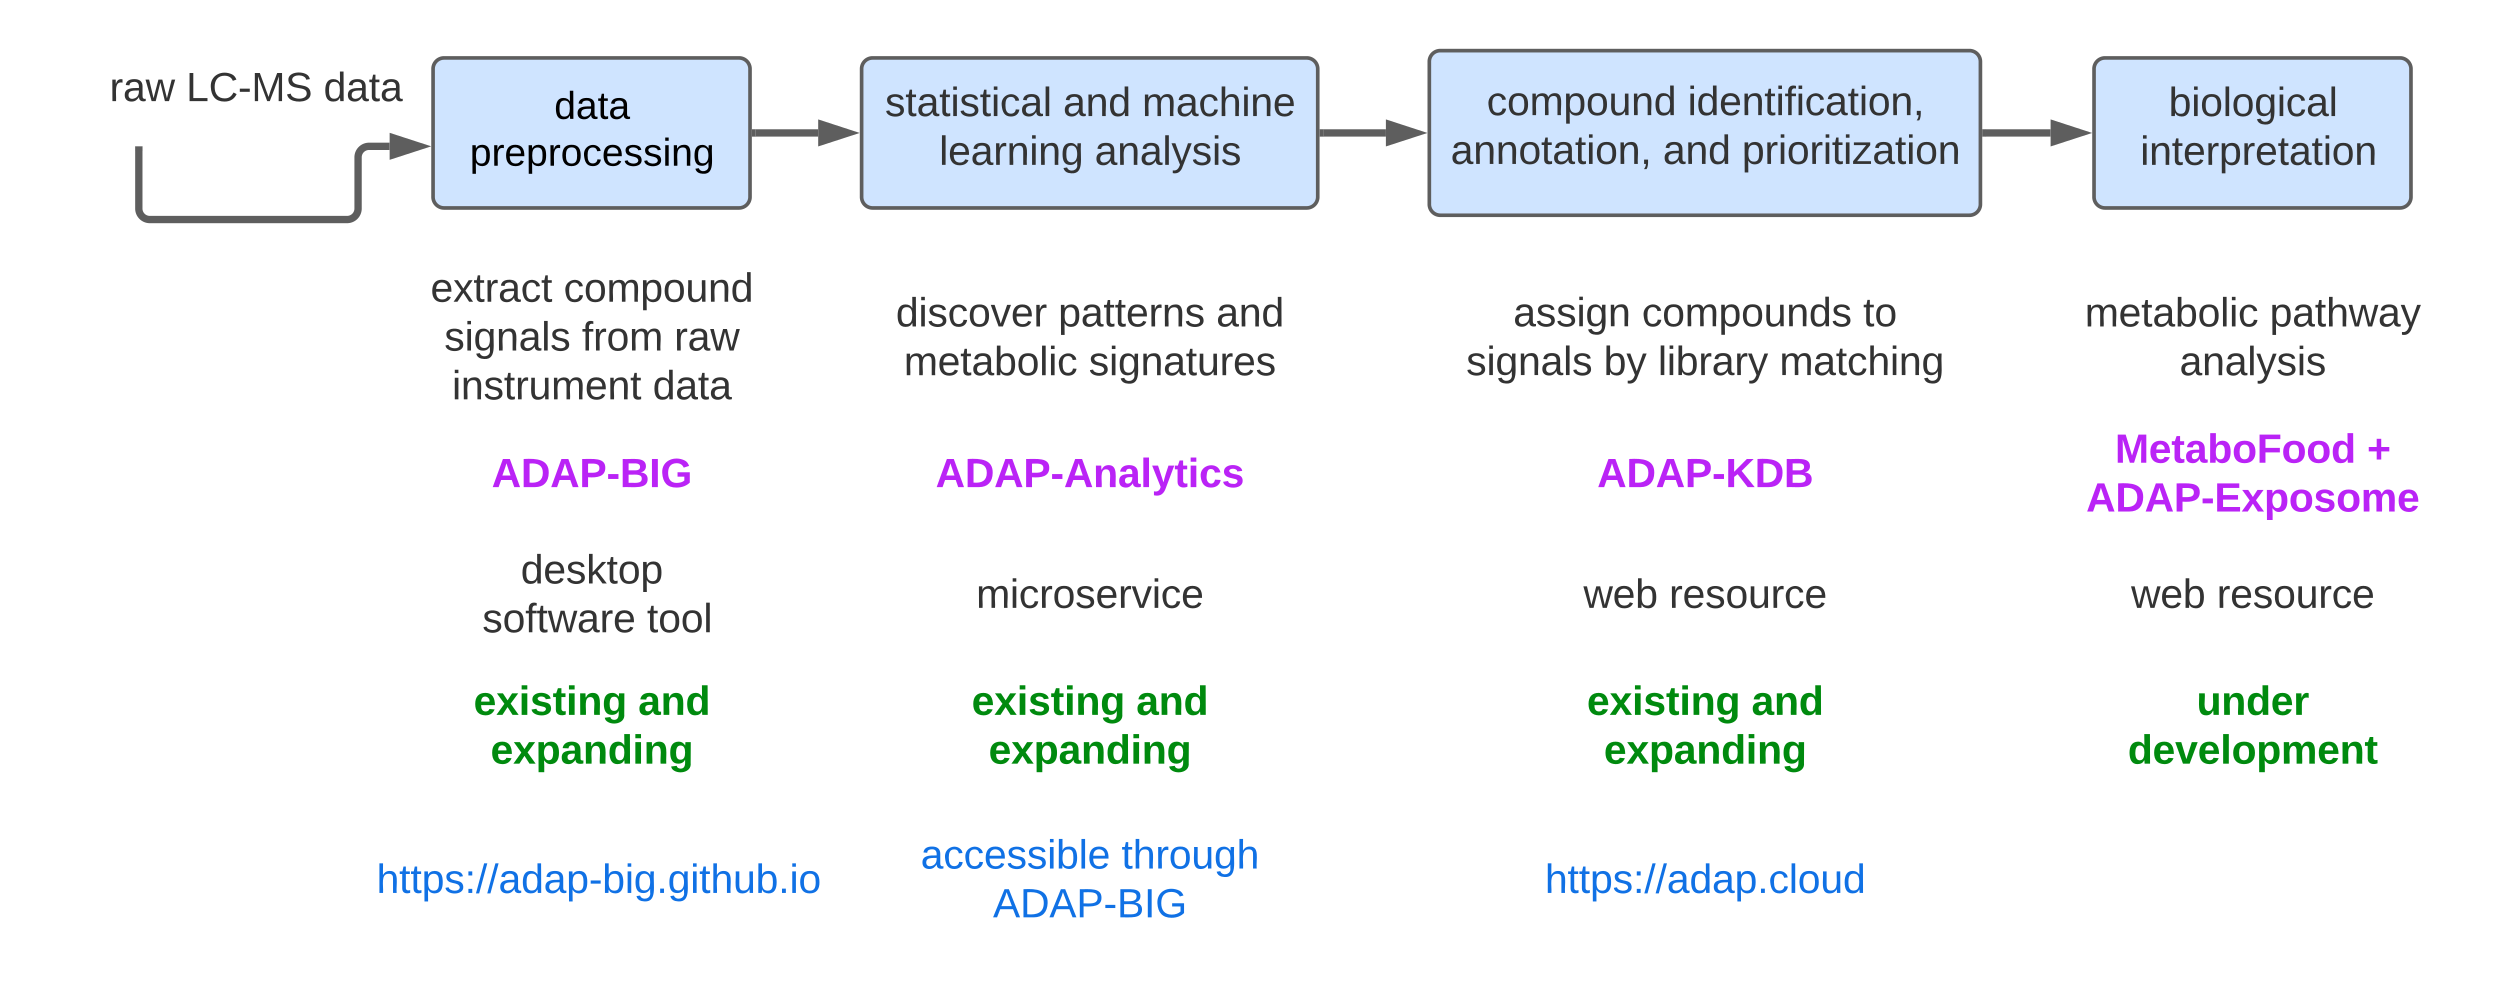 <svg xmlns="http://www.w3.org/2000/svg" xmlns:xlink="http://www.w3.org/1999/xlink" xmlns:lucid="lucid" width="1366.58" height="549.83"><g transform="translate(-191.515 -230.791)" lucid:page-tab-id="0_0"><path d="M0 0h1760v1360H0z" fill="#fff"/><path d="M211.5 256.8a6 6 0 0 1 6-6h228a6 6 0 0 1 6 6v48a6 6 0 0 1-6 6h-228a6 6 0 0 1-6-6z" stroke="#000" stroke-opacity="0" stroke-width="2" fill="#fff" fill-opacity="0"/><use xlink:href="#a" transform="matrix(1,0,0,1,216.515,255.791) translate(34.907 30.278)"/><use xlink:href="#b" transform="matrix(1,0,0,1,216.515,255.791) translate(76.759 30.278)"/><use xlink:href="#c" transform="matrix(1,0,0,1,216.515,255.791) translate(151.883 30.278)"/><path d="M267.4 312.8v32a6 6 0 0 0 6 6h107.85a6 6 0 0 0 6-6v-28.02a6 6 0 0 1 6-6h11.26" stroke="#5e5e5e" stroke-width="4" fill="none"/><path d="M269.4 312.84h-4v-2.05h4z" stroke="#5e5e5e" stroke-width=".05" fill="#5e5e5e"/><path d="M420.77 310.78l-14.26 4.63v-9.26z" stroke="#5e5e5e" stroke-width="4" fill="#5e5e5e"/><path d="M604.5 303.46h34.25" stroke="#5e5e5e" stroke-width="4" fill="none"/><path d="M604.54 305.46h-2.05v-4h2.04z" stroke="#5e5e5e" stroke-width=".05" fill="#5e5e5e"/><path d="M655.02 303.46l-14.26 4.63v-9.28z" stroke="#5e5e5e" stroke-width="4" fill="#5e5e5e"/><path d="M914.83 303.46h34.26" stroke="#5e5e5e" stroke-width="4" fill="none"/><path d="M914.88 305.46h-2.05v-4h2.05z" stroke="#5e5e5e" stroke-width=".05" fill="#5e5e5e"/><path d="M965.35 303.46l-14.26 4.63v-9.28z" stroke="#5e5e5e" stroke-width="4" fill="#5e5e5e"/><path d="M1277.07 303.46h35.38" stroke="#5e5e5e" stroke-width="4" fill="none"/><path d="M1277.12 305.46h-2.05v-4h2.05z" stroke="#5e5e5e" stroke-width=".05" fill="#5e5e5e"/><path d="M1328.7 303.46l-14.26 4.63v-9.28z" stroke="#5e5e5e" stroke-width="4" fill="#5e5e5e"/><path d="M428.25 268.46a6 6 0 0 1 6-6H595.5a6 6 0 0 1 6 6v70a6 6 0 0 1-6 6H434.24a6 6 0 0 1-6-6z" stroke="#5e5e5e" stroke-width="2" fill="#cfe4ff"/><use xlink:href="#d" transform="matrix(1,0,0,1,433.245,267.458) translate(61.259 28.317)"/><use xlink:href="#e" transform="matrix(1,0,0,1,433.245,267.458) translate(15.126 53.917)"/><path d="M399.58 371.46h230.58v92.66H399.58z" fill="none"/><use xlink:href="#f" transform="matrix(1,0,0,1,399.577,371.458) translate(27.29 24.278)"/><use xlink:href="#g" transform="matrix(1,0,0,1,399.577,371.458) translate(100.068 24.278)"/><use xlink:href="#h" transform="matrix(1,0,0,1,399.577,371.458) translate(34.821 50.944)"/><use xlink:href="#i" transform="matrix(1,0,0,1,399.577,371.458) translate(110.006 50.944)"/><use xlink:href="#j" transform="matrix(1,0,0,1,399.577,371.458) translate(160.5 50.944)"/><use xlink:href="#k" transform="matrix(1,0,0,1,399.577,371.458) translate(39.049 77.611)"/><use xlink:href="#c" transform="matrix(1,0,0,1,399.577,371.458) translate(148.741 77.611)"/><path d="M399.58 446.12h230.58v92.67H399.58z" fill="none"/><use xlink:href="#l" transform="matrix(1,0,0,1,399.577,446.124) translate(60.716 50.944)"/><path d="M662.5 268.46a6 6 0 0 1 6-6h237.33a6 6 0 0 1 6 6v70a6 6 0 0 1-6 6H668.5a6 6 0 0 1-6-6z" stroke="#5e5e5e" stroke-width="2" fill="#cfe4ff"/><use xlink:href="#m" transform="matrix(1,0,0,1,667.493,267.458) translate(7.809 26.778)"/><use xlink:href="#n" transform="matrix(1,0,0,1,667.493,267.458) translate(105.154 26.778)"/><use xlink:href="#o" transform="matrix(1,0,0,1,667.493,267.458) translate(148.364 26.778)"/><use xlink:href="#p" transform="matrix(1,0,0,1,667.493,267.458) translate(37.438 53.444)"/><use xlink:href="#q" transform="matrix(1,0,0,1,667.493,267.458) translate(122.438 53.444)"/><path d="M671.83 385.12H902.4v65.34H671.84z" fill="none"/><use xlink:href="#r" transform="matrix(1,0,0,1,671.827,385.124) translate(9.42 24.111)"/><use xlink:href="#s" transform="matrix(1,0,0,1,671.827,385.124) translate(98.185 24.111)"/><use xlink:href="#t" transform="matrix(1,0,0,1,671.827,385.124) translate(184.543 24.111)"/><use xlink:href="#u" transform="matrix(1,0,0,1,671.827,385.124) translate(13.802 50.778)"/><use xlink:href="#v" transform="matrix(1,0,0,1,671.827,385.124) translate(114.852 50.778)"/><path d="M671.83 446.12H902.4v92.67H671.84z" fill="none"/><use xlink:href="#w" transform="matrix(1,0,0,1,671.827,446.124) translate(31.148 50.944)"/><path d="M972.83 264.46a6 6 0 0 1 6-6h289.24a6 6 0 0 1 6 6v78a6 6 0 0 1-6 6H978.83a6 6 0 0 1-6-6z" stroke="#5e5e5e" stroke-width="2" fill="#cfe4ff"/><use xlink:href="#x" transform="matrix(1,0,0,1,977.826,263.458) translate(26.401 30.278)"/><use xlink:href="#y" transform="matrix(1,0,0,1,977.826,263.458) translate(136.216 30.278)"/><use xlink:href="#z" transform="matrix(1,0,0,1,977.826,263.458) translate(6.71 56.944)"/><use xlink:href="#n" transform="matrix(1,0,0,1,977.826,263.458) translate(122.698 56.944)"/><use xlink:href="#A" transform="matrix(1,0,0,1,977.826,263.458) translate(165.907 56.944)"/><path d="M986.6 372.04h273.68v91.5H986.6z" fill="none"/><use xlink:href="#B" transform="matrix(1,0,0,1,986.614,372.041) translate(32.123 37.111)"/><use xlink:href="#C" transform="matrix(1,0,0,1,986.614,372.041) translate(102.432 37.111)"/><use xlink:href="#D" transform="matrix(1,0,0,1,986.614,372.041) translate(223.358 37.111)"/><use xlink:href="#h" transform="matrix(1,0,0,1,986.614,372.041) translate(6.383 63.778)"/><use xlink:href="#E" transform="matrix(1,0,0,1,986.614,372.041) translate(81.568 63.778)"/><use xlink:href="#F" transform="matrix(1,0,0,1,986.614,372.041) translate(111.198 63.778)"/><use xlink:href="#G" transform="matrix(1,0,0,1,986.614,372.041) translate(177.617 63.778)"/><path d="M1008.16 446.12h230.58v92.67h-230.58z" fill="none"/><use xlink:href="#H" transform="matrix(1,0,0,1,1008.156,446.124) translate(56.457 50.944)"/><path d="M1336.18 268.46a6 6 0 0 1 6-6h161.25a6 6 0 0 1 6 6v70a6 6 0 0 1-6 6h-161.25a6 6 0 0 1-6-6z" stroke="#5e5e5e" stroke-width="2" fill="#cfe4ff"/><use xlink:href="#I" transform="matrix(1,0,0,1,1341.183,267.458) translate(35.827 26.778)"/><use xlink:href="#J" transform="matrix(1,0,0,1,1341.183,267.458) translate(14.346 53.444)"/><use xlink:href="#K" transform="matrix(1,0,0,1,1341.183,267.458) translate(20.272 53.444)"/><path d="M1307.52 378.12h230.58v79.34h-230.58z" fill="none"/><g><use xlink:href="#L" transform="matrix(1,0,0,1,1307.515,378.124) translate(23.648 31.111)"/><use xlink:href="#M" transform="matrix(1,0,0,1,1307.515,378.124) translate(124.698 31.111)"/><use xlink:href="#q" transform="matrix(1,0,0,1,1307.515,378.124) translate(75.438 57.778)"/></g><path d="M1307.52 446.12h230.58v92.67h-230.58z" fill="none"/><g><use xlink:href="#N" transform="matrix(1,0,0,1,1307.515,446.124) translate(40.13 37.611)"/><use xlink:href="#O" transform="matrix(1,0,0,1,1307.515,446.124) translate(177.907 37.611)"/><use xlink:href="#P" transform="matrix(1,0,0,1,1307.515,446.124) translate(24.358 64.278)"/></g><path d="M399.58 512.12h230.58v92.67H399.58z" fill="none"/><g><use xlink:href="#Q" transform="matrix(1,0,0,1,399.577,512.124) translate(76.611 37.611)"/><use xlink:href="#J" transform="matrix(1,0,0,1,399.577,512.124) translate(49.667 64.278)"/><use xlink:href="#R" transform="matrix(1,0,0,1,399.577,512.124) translate(55.593 64.278)"/><use xlink:href="#S" transform="matrix(1,0,0,1,399.577,512.124) translate(145.593 64.278)"/></g><path d="M671.83 512.12H902.4v92.67H671.84z" fill="none"/><g><use xlink:href="#T" transform="matrix(1,0,0,1,671.827,512.124) translate(53.309 50.944)"/></g><path d="M1008.16 512.12h230.58v92.67h-230.58z" fill="none"/><g><use xlink:href="#U" transform="matrix(1,0,0,1,1008.156,512.124) translate(48.926 50.944)"/><use xlink:href="#V" transform="matrix(1,0,0,1,1008.156,512.124) translate(95.778 50.944)"/></g><path d="M1307.52 512.12h230.58v92.67h-230.58z" fill="none"/><g><use xlink:href="#U" transform="matrix(1,0,0,1,1307.515,512.124) translate(48.926 50.944)"/><use xlink:href="#V" transform="matrix(1,0,0,1,1307.515,512.124) translate(95.778 50.944)"/></g><path d="M399.58 583.96h230.58v92.66H399.58z" fill="none"/><g><use xlink:href="#W" transform="matrix(1,0,0,1,399.577,583.958) translate(50.84 37.611)"/><use xlink:href="#X" transform="matrix(1,0,0,1,399.577,583.958) translate(140.778 37.611)"/><use xlink:href="#Y" transform="matrix(1,0,0,1,399.577,583.958) translate(60.099 64.278)"/></g><path d="M671.83 583.96H902.4v92.66H671.84z" fill="none"/><g><use xlink:href="#W" transform="matrix(1,0,0,1,671.827,583.958) translate(50.84 37.611)"/><use xlink:href="#X" transform="matrix(1,0,0,1,671.827,583.958) translate(140.778 37.611)"/><use xlink:href="#Y" transform="matrix(1,0,0,1,671.827,583.958) translate(60.099 64.278)"/></g><path d="M1008.16 583.96h230.58v92.66h-230.58z" fill="none"/><g><use xlink:href="#W" transform="matrix(1,0,0,1,1008.156,583.958) translate(50.84 37.611)"/><use xlink:href="#X" transform="matrix(1,0,0,1,1008.156,583.958) translate(140.778 37.611)"/><use xlink:href="#Y" transform="matrix(1,0,0,1,1008.156,583.958) translate(60.099 64.278)"/></g><path d="M1307.52 583.96h230.58v92.66h-230.58z" fill="none"/><g><use xlink:href="#Z" transform="matrix(1,0,0,1,1307.515,583.958) translate(84.728 37.611)"/><use xlink:href="#aa" transform="matrix(1,0,0,1,1307.515,583.958) translate(47.136 64.278)"/></g><path d="M671.83 667.96H902.4v92.66H671.84z" fill="none"/><g><use xlink:href="#ab" transform="matrix(1,0,0,1,671.827,667.958) translate(23 37.611)"/><use xlink:href="#ac" transform="matrix(1,0,0,1,671.827,667.958) translate(132.753 37.611)"/><use xlink:href="#ad" transform="matrix(1,0,0,1,671.827,667.958) translate(62.475 64.278)"/></g><path d="M403.35 667.96h230.58v92.66H403.35z" fill="none"/><g><use xlink:href="#ae" transform="matrix(1,0,0,1,403.348,667.958) translate(-5.981 50.944)"/></g><path d="M1008.16 667.96h230.58v92.66h-230.58z" fill="none"/><g><use xlink:href="#af" transform="matrix(1,0,0,1,1008.156,667.958) translate(27.877 50.944)"/></g><defs><path fill="#333" d="M114-163C36-179 61-72 57 0H25l-1-190h30c1 12-1 29 2 39 6-27 23-49 58-41v29" id="ag"/><path fill="#333" d="M141-36C126-15 110 5 73 4 37 3 15-17 15-53c-1-64 63-63 125-63 3-35-9-54-41-54-24 1-41 7-42 31l-33-3c5-37 33-52 76-52 45 0 72 20 72 64v82c-1 20 7 32 28 27v20c-31 9-61-2-59-35zM48-53c0 20 12 33 32 33 41-3 63-29 60-74-43 2-92-5-92 41" id="ah"/><path fill="#333" d="M206 0h-36l-40-164L89 0H53L-1-190h32L70-26l43-164h34l41 164 42-164h31" id="ai"/><g id="a"><use transform="matrix(0.062,0,0,0.062,0,0)" xlink:href="#ag"/><use transform="matrix(0.062,0,0,0.062,7.346,0)" xlink:href="#ah"/><use transform="matrix(0.062,0,0,0.062,19.691,0)" xlink:href="#ai"/></g><path fill="#333" d="M30 0v-248h33v221h125V0H30" id="aj"/><path fill="#333" d="M212-179c-10-28-35-45-73-45-59 0-87 40-87 99 0 60 29 101 89 101 43 0 62-24 78-52l27 14C228-24 195 4 139 4 59 4 22-46 18-125c-6-104 99-153 187-111 19 9 31 26 39 46" id="ak"/><path fill="#333" d="M16-82v-28h88v28H16" id="al"/><path fill="#333" d="M240 0l2-218c-23 76-54 145-80 218h-23L58-218 59 0H30v-248h44l77 211c21-75 51-140 76-211h43V0h-30" id="am"/><path fill="#333" d="M185-189c-5-48-123-54-124 2 14 75 158 14 163 119 3 78-121 87-175 55-17-10-28-26-33-46l33-7c5 56 141 63 141-1 0-78-155-14-162-118-5-82 145-84 179-34 5 7 8 16 11 25" id="an"/><g id="b"><use transform="matrix(0.062,0,0,0.062,0,0)" xlink:href="#aj"/><use transform="matrix(0.062,0,0,0.062,12.346,0)" xlink:href="#ak"/><use transform="matrix(0.062,0,0,0.062,28.333,0)" xlink:href="#al"/><use transform="matrix(0.062,0,0,0.062,35.679,0)" xlink:href="#am"/><use transform="matrix(0.062,0,0,0.062,54.136,0)" xlink:href="#an"/></g><path fill="#333" d="M85-194c31 0 48 13 60 33l-1-100h32l1 261h-30c-2-10 0-23-3-31C134-8 116 4 85 4 32 4 16-35 15-94c0-66 23-100 70-100zm9 24c-40 0-46 34-46 75 0 40 6 74 45 74 42 0 51-32 51-76 0-42-9-74-50-73" id="ao"/><path fill="#333" d="M59-47c-2 24 18 29 38 22v24C64 9 27 4 27-40v-127H5v-23h24l9-43h21v43h35v23H59v120" id="ap"/><g id="c"><use transform="matrix(0.062,0,0,0.062,0,0)" xlink:href="#ao"/><use transform="matrix(0.062,0,0,0.062,12.346,0)" xlink:href="#ah"/><use transform="matrix(0.062,0,0,0.062,24.691,0)" xlink:href="#ap"/><use transform="matrix(0.062,0,0,0.062,30.864,0)" xlink:href="#ah"/></g><path d="M85-194c31 0 48 13 60 33l-1-100h32l1 261h-30c-2-10 0-23-3-31C134-8 116 4 85 4 32 4 16-35 15-94c0-66 23-100 70-100zm9 24c-40 0-46 34-46 75 0 40 6 74 45 74 42 0 51-32 51-76 0-42-9-74-50-73" id="aq"/><path d="M141-36C126-15 110 5 73 4 37 3 15-17 15-53c-1-64 63-63 125-63 3-35-9-54-41-54-24 1-41 7-42 31l-33-3c5-37 33-52 76-52 45 0 72 20 72 64v82c-1 20 7 32 28 27v20c-31 9-61-2-59-35zM48-53c0 20 12 33 32 33 41-3 63-29 60-74-43 2-92-5-92 41" id="ar"/><path d="M59-47c-2 24 18 29 38 22v24C64 9 27 4 27-40v-127H5v-23h24l9-43h21v43h35v23H59v120" id="as"/><g id="d"><use transform="matrix(0.059,0,0,0.059,0,0)" xlink:href="#aq"/><use transform="matrix(0.059,0,0,0.059,11.852,0)" xlink:href="#ar"/><use transform="matrix(0.059,0,0,0.059,23.704,0)" xlink:href="#as"/><use transform="matrix(0.059,0,0,0.059,29.63,0)" xlink:href="#ar"/></g><path d="M115-194c55 1 70 41 70 98S169 2 115 4C84 4 66-9 55-30l1 105H24l-1-265h31l2 30c10-21 28-34 59-34zm-8 174c40 0 45-34 45-75s-6-73-45-74c-42 0-51 32-51 76 0 43 10 73 51 73" id="at"/><path d="M114-163C36-179 61-72 57 0H25l-1-190h30c1 12-1 29 2 39 6-27 23-49 58-41v29" id="au"/><path d="M100-194c63 0 86 42 84 106H49c0 40 14 67 53 68 26 1 43-12 49-29l28 8c-11 28-37 45-77 45C44 4 14-33 15-96c1-61 26-98 85-98zm52 81c6-60-76-77-97-28-3 7-6 17-6 28h103" id="av"/><path d="M100-194c62-1 85 37 85 99 1 63-27 99-86 99S16-35 15-95c0-66 28-99 85-99zM99-20c44 1 53-31 53-75 0-43-8-75-51-75s-53 32-53 75 10 74 51 75" id="aw"/><path d="M96-169c-40 0-48 33-48 73s9 75 48 75c24 0 41-14 43-38l32 2c-6 37-31 61-74 61-59 0-76-41-82-99-10-93 101-131 147-64 4 7 5 14 7 22l-32 3c-4-21-16-35-41-35" id="ax"/><path d="M135-143c-3-34-86-38-87 0 15 53 115 12 119 90S17 21 10-45l28-5c4 36 97 45 98 0-10-56-113-15-118-90-4-57 82-63 122-42 12 7 21 19 24 35" id="ay"/><path d="M24-231v-30h32v30H24zM24 0v-190h32V0H24" id="az"/><path d="M117-194c89-4 53 116 60 194h-32v-121c0-31-8-49-39-48C34-167 62-67 57 0H25l-1-190h30c1 10-1 24 2 32 11-22 29-35 61-36" id="aA"/><path d="M177-190C167-65 218 103 67 71c-23-6-38-20-44-43l32-5c15 47 100 32 89-28v-30C133-14 115 1 83 1 29 1 15-40 15-95c0-56 16-97 71-98 29-1 48 16 59 35 1-10 0-23 2-32h30zM94-22c36 0 50-32 50-73 0-42-14-75-50-75-39 0-46 34-46 75s6 73 46 73" id="aB"/><g id="e"><use transform="matrix(0.059,0,0,0.059,0,0)" xlink:href="#at"/><use transform="matrix(0.059,0,0,0.059,11.852,0)" xlink:href="#au"/><use transform="matrix(0.059,0,0,0.059,18.904,0)" xlink:href="#av"/><use transform="matrix(0.059,0,0,0.059,30.756,0)" xlink:href="#at"/><use transform="matrix(0.059,0,0,0.059,42.607,0)" xlink:href="#au"/><use transform="matrix(0.059,0,0,0.059,49.659,0)" xlink:href="#aw"/><use transform="matrix(0.059,0,0,0.059,61.511,0)" xlink:href="#ax"/><use transform="matrix(0.059,0,0,0.059,72.178,0)" xlink:href="#av"/><use transform="matrix(0.059,0,0,0.059,84.03,0)" xlink:href="#ay"/><use transform="matrix(0.059,0,0,0.059,94.696,0)" xlink:href="#ay"/><use transform="matrix(0.059,0,0,0.059,105.363,0)" xlink:href="#az"/><use transform="matrix(0.059,0,0,0.059,110.044,0)" xlink:href="#aA"/><use transform="matrix(0.059,0,0,0.059,121.896,0)" xlink:href="#aB"/></g><path fill="#333" d="M100-194c63 0 86 42 84 106H49c0 40 14 67 53 68 26 1 43-12 49-29l28 8c-11 28-37 45-77 45C44 4 14-33 15-96c1-61 26-98 85-98zm52 81c6-60-76-77-97-28-3 7-6 17-6 28h103" id="aC"/><path fill="#333" d="M141 0L90-78 38 0H4l68-98-65-92h35l48 74 47-74h35l-64 92 68 98h-35" id="aD"/><path fill="#333" d="M96-169c-40 0-48 33-48 73s9 75 48 75c24 0 41-14 43-38l32 2c-6 37-31 61-74 61-59 0-76-41-82-99-10-93 101-131 147-64 4 7 5 14 7 22l-32 3c-4-21-16-35-41-35" id="aE"/><g id="f"><use transform="matrix(0.062,0,0,0.062,0,0)" xlink:href="#aC"/><use transform="matrix(0.062,0,0,0.062,12.346,0)" xlink:href="#aD"/><use transform="matrix(0.062,0,0,0.062,23.457,0)" xlink:href="#ap"/><use transform="matrix(0.062,0,0,0.062,29.63,0)" xlink:href="#ag"/><use transform="matrix(0.062,0,0,0.062,36.975,0)" xlink:href="#ah"/><use transform="matrix(0.062,0,0,0.062,49.321,0)" xlink:href="#aE"/><use transform="matrix(0.062,0,0,0.062,60.432,0)" xlink:href="#ap"/></g><path fill="#333" d="M100-194c62-1 85 37 85 99 1 63-27 99-86 99S16-35 15-95c0-66 28-99 85-99zM99-20c44 1 53-31 53-75 0-43-8-75-51-75s-53 32-53 75 10 74 51 75" id="aF"/><path fill="#333" d="M210-169c-67 3-38 105-44 169h-31v-121c0-29-5-50-35-48C34-165 62-65 56 0H25l-1-190h30c1 10-1 24 2 32 10-44 99-50 107 0 11-21 27-35 58-36 85-2 47 119 55 194h-31v-121c0-29-5-49-35-48" id="aG"/><path fill="#333" d="M115-194c55 1 70 41 70 98S169 2 115 4C84 4 66-9 55-30l1 105H24l-1-265h31l2 30c10-21 28-34 59-34zm-8 174c40 0 45-34 45-75s-6-73-45-74c-42 0-51 32-51 76 0 43 10 73 51 73" id="aH"/><path fill="#333" d="M84 4C-5 8 30-112 23-190h32v120c0 31 7 50 39 49 72-2 45-101 50-169h31l1 190h-30c-1-10 1-25-2-33-11 22-28 36-60 37" id="aI"/><path fill="#333" d="M117-194c89-4 53 116 60 194h-32v-121c0-31-8-49-39-48C34-167 62-67 57 0H25l-1-190h30c1 10-1 24 2 32 11-22 29-35 61-36" id="aJ"/><g id="g"><use transform="matrix(0.062,0,0,0.062,0,0)" xlink:href="#aE"/><use transform="matrix(0.062,0,0,0.062,11.111,0)" xlink:href="#aF"/><use transform="matrix(0.062,0,0,0.062,23.457,0)" xlink:href="#aG"/><use transform="matrix(0.062,0,0,0.062,41.914,0)" xlink:href="#aH"/><use transform="matrix(0.062,0,0,0.062,54.259,0)" xlink:href="#aF"/><use transform="matrix(0.062,0,0,0.062,66.605,0)" xlink:href="#aI"/><use transform="matrix(0.062,0,0,0.062,78.951,0)" xlink:href="#aJ"/><use transform="matrix(0.062,0,0,0.062,91.296,0)" xlink:href="#ao"/></g><path fill="#333" d="M135-143c-3-34-86-38-87 0 15 53 115 12 119 90S17 21 10-45l28-5c4 36 97 45 98 0-10-56-113-15-118-90-4-57 82-63 122-42 12 7 21 19 24 35" id="aK"/><path fill="#333" d="M24-231v-30h32v30H24zM24 0v-190h32V0H24" id="aL"/><path fill="#333" d="M177-190C167-65 218 103 67 71c-23-6-38-20-44-43l32-5c15 47 100 32 89-28v-30C133-14 115 1 83 1 29 1 15-40 15-95c0-56 16-97 71-98 29-1 48 16 59 35 1-10 0-23 2-32h30zM94-22c36 0 50-32 50-73 0-42-14-75-50-75-39 0-46 34-46 75s6 73 46 73" id="aM"/><path fill="#333" d="M24 0v-261h32V0H24" id="aN"/><g id="h"><use transform="matrix(0.062,0,0,0.062,0,0)" xlink:href="#aK"/><use transform="matrix(0.062,0,0,0.062,11.111,0)" xlink:href="#aL"/><use transform="matrix(0.062,0,0,0.062,15.988,0)" xlink:href="#aM"/><use transform="matrix(0.062,0,0,0.062,28.333,0)" xlink:href="#aJ"/><use transform="matrix(0.062,0,0,0.062,40.679,0)" xlink:href="#ah"/><use transform="matrix(0.062,0,0,0.062,53.025,0)" xlink:href="#aN"/><use transform="matrix(0.062,0,0,0.062,57.901,0)" xlink:href="#aK"/></g><path fill="#333" d="M101-234c-31-9-42 10-38 44h38v23H63V0H32v-167H5v-23h27c-7-52 17-82 69-68v24" id="aO"/><g id="i"><use transform="matrix(0.062,0,0,0.062,0,0)" xlink:href="#aO"/><use transform="matrix(0.062,0,0,0.062,6.173,0)" xlink:href="#ag"/><use transform="matrix(0.062,0,0,0.062,13.519,0)" xlink:href="#aF"/><use transform="matrix(0.062,0,0,0.062,25.864,0)" xlink:href="#aG"/></g><g id="j"><use transform="matrix(0.062,0,0,0.062,0,0)" xlink:href="#ag"/><use transform="matrix(0.062,0,0,0.062,7.346,0)" xlink:href="#ah"/><use transform="matrix(0.062,0,0,0.062,19.691,0)" xlink:href="#ai"/></g><g id="k"><use transform="matrix(0.062,0,0,0.062,0,0)" xlink:href="#aL"/><use transform="matrix(0.062,0,0,0.062,4.877,0)" xlink:href="#aJ"/><use transform="matrix(0.062,0,0,0.062,17.222,0)" xlink:href="#aK"/><use transform="matrix(0.062,0,0,0.062,28.333,0)" xlink:href="#ap"/><use transform="matrix(0.062,0,0,0.062,34.506,0)" xlink:href="#ag"/><use transform="matrix(0.062,0,0,0.062,41.852,0)" xlink:href="#aI"/><use transform="matrix(0.062,0,0,0.062,54.198,0)" xlink:href="#aG"/><use transform="matrix(0.062,0,0,0.062,72.654,0)" xlink:href="#aC"/><use transform="matrix(0.062,0,0,0.062,85,0)" xlink:href="#aJ"/><use transform="matrix(0.062,0,0,0.062,97.346,0)" xlink:href="#ap"/></g><path fill="#ba23f6" d="M199 0l-22-63H83L61 0H9l90-248h61L250 0h-51zm-33-102l-36-108c-10 38-24 72-36 108h72" id="aP"/><path fill="#ba23f6" d="M24-248c120-7 223 5 221 122C244-46 201 0 124 0H24v-248zM76-40c74 7 117-18 117-86 0-67-45-88-117-82v168" id="aQ"/><path fill="#ba23f6" d="M24-248c93 1 206-16 204 79-1 75-69 88-152 82V0H24v-248zm52 121c47 0 100 7 100-41 0-47-54-39-100-39v80" id="aR"/><path fill="#ba23f6" d="M14-72v-43h91v43H14" id="aS"/><path fill="#ba23f6" d="M182-130c37 4 62 22 62 59C244 23 116-4 24 0v-248c84 5 203-23 205 63 0 31-19 50-47 55zM76-148c40-3 101 13 101-30 0-44-60-28-101-31v61zm0 110c48-3 116 14 116-37 0-48-69-32-116-35v72" id="aT"/><path fill="#ba23f6" d="M24 0v-248h52V0H24" id="aU"/><path fill="#ba23f6" d="M67-125c0 54 23 88 75 88 28 0 53-7 68-21v-34h-60v-39h108v91C232-14 192 4 140 4 58 4 20-42 15-125 8-236 126-280 215-234c19 10 29 26 37 47l-47 15c-11-23-29-39-63-39-53 1-75 33-75 86" id="aV"/><g id="l"><use transform="matrix(0.062,0,0,0.062,0,0)" xlink:href="#aP"/><use transform="matrix(0.062,0,0,0.062,15.988,0)" xlink:href="#aQ"/><use transform="matrix(0.062,0,0,0.062,31.975,0)" xlink:href="#aP"/><use transform="matrix(0.062,0,0,0.062,47.963,0)" xlink:href="#aR"/><use transform="matrix(0.062,0,0,0.062,62.778,0)" xlink:href="#aS"/><use transform="matrix(0.062,0,0,0.062,70.123,0)" xlink:href="#aT"/><use transform="matrix(0.062,0,0,0.062,86.111,0)" xlink:href="#aU"/><use transform="matrix(0.062,0,0,0.062,92.284,0)" xlink:href="#aV"/></g><g id="m"><use transform="matrix(0.062,0,0,0.062,0,0)" xlink:href="#aK"/><use transform="matrix(0.062,0,0,0.062,11.111,0)" xlink:href="#ap"/><use transform="matrix(0.062,0,0,0.062,17.284,0)" xlink:href="#ah"/><use transform="matrix(0.062,0,0,0.062,29.63,0)" xlink:href="#ap"/><use transform="matrix(0.062,0,0,0.062,35.802,0)" xlink:href="#aL"/><use transform="matrix(0.062,0,0,0.062,40.679,0)" xlink:href="#aK"/><use transform="matrix(0.062,0,0,0.062,51.79,0)" xlink:href="#ap"/><use transform="matrix(0.062,0,0,0.062,57.963,0)" xlink:href="#aL"/><use transform="matrix(0.062,0,0,0.062,62.84,0)" xlink:href="#aE"/><use transform="matrix(0.062,0,0,0.062,73.951,0)" xlink:href="#ah"/><use transform="matrix(0.062,0,0,0.062,86.296,0)" xlink:href="#aN"/></g><g id="n"><use transform="matrix(0.062,0,0,0.062,0,0)" xlink:href="#ah"/><use transform="matrix(0.062,0,0,0.062,12.346,0)" xlink:href="#aJ"/><use transform="matrix(0.062,0,0,0.062,24.691,0)" xlink:href="#ao"/></g><path fill="#333" d="M106-169C34-169 62-67 57 0H25v-261h32l-1 103c12-21 28-36 61-36 89 0 53 116 60 194h-32v-121c2-32-8-49-39-48" id="aW"/><g id="o"><use transform="matrix(0.062,0,0,0.062,0,0)" xlink:href="#aG"/><use transform="matrix(0.062,0,0,0.062,18.457,0)" xlink:href="#ah"/><use transform="matrix(0.062,0,0,0.062,30.802,0)" xlink:href="#aE"/><use transform="matrix(0.062,0,0,0.062,41.914,0)" xlink:href="#aW"/><use transform="matrix(0.062,0,0,0.062,54.259,0)" xlink:href="#aL"/><use transform="matrix(0.062,0,0,0.062,59.136,0)" xlink:href="#aJ"/><use transform="matrix(0.062,0,0,0.062,71.481,0)" xlink:href="#aC"/></g><g id="p"><use transform="matrix(0.062,0,0,0.062,0,0)" xlink:href="#aN"/><use transform="matrix(0.062,0,0,0.062,4.877,0)" xlink:href="#aC"/><use transform="matrix(0.062,0,0,0.062,17.222,0)" xlink:href="#ah"/><use transform="matrix(0.062,0,0,0.062,29.568,0)" xlink:href="#ag"/><use transform="matrix(0.062,0,0,0.062,36.914,0)" xlink:href="#aJ"/><use transform="matrix(0.062,0,0,0.062,49.259,0)" xlink:href="#aL"/><use transform="matrix(0.062,0,0,0.062,54.136,0)" xlink:href="#aJ"/><use transform="matrix(0.062,0,0,0.062,66.481,0)" xlink:href="#aM"/></g><path fill="#333" d="M179-190L93 31C79 59 56 82 12 73V49c39 6 53-20 64-50L1-190h34L92-34l54-156h33" id="aX"/><g id="q"><use transform="matrix(0.062,0,0,0.062,0,0)" xlink:href="#ah"/><use transform="matrix(0.062,0,0,0.062,12.346,0)" xlink:href="#aJ"/><use transform="matrix(0.062,0,0,0.062,24.691,0)" xlink:href="#ah"/><use transform="matrix(0.062,0,0,0.062,37.037,0)" xlink:href="#aN"/><use transform="matrix(0.062,0,0,0.062,41.914,0)" xlink:href="#aX"/><use transform="matrix(0.062,0,0,0.062,53.025,0)" xlink:href="#aK"/><use transform="matrix(0.062,0,0,0.062,64.136,0)" xlink:href="#aL"/><use transform="matrix(0.062,0,0,0.062,69.012,0)" xlink:href="#aK"/></g><path fill="#333" d="M108 0H70L1-190h34L89-25l56-165h34" id="aY"/><g id="r"><use transform="matrix(0.062,0,0,0.062,0,0)" xlink:href="#ao"/><use transform="matrix(0.062,0,0,0.062,12.346,0)" xlink:href="#aL"/><use transform="matrix(0.062,0,0,0.062,17.222,0)" xlink:href="#aK"/><use transform="matrix(0.062,0,0,0.062,28.333,0)" xlink:href="#aE"/><use transform="matrix(0.062,0,0,0.062,39.444,0)" xlink:href="#aF"/><use transform="matrix(0.062,0,0,0.062,51.79,0)" xlink:href="#aY"/><use transform="matrix(0.062,0,0,0.062,62.901,0)" xlink:href="#aC"/><use transform="matrix(0.062,0,0,0.062,75.247,0)" xlink:href="#ag"/></g><g id="s"><use transform="matrix(0.062,0,0,0.062,0,0)" xlink:href="#aH"/><use transform="matrix(0.062,0,0,0.062,12.346,0)" xlink:href="#ah"/><use transform="matrix(0.062,0,0,0.062,24.691,0)" xlink:href="#ap"/><use transform="matrix(0.062,0,0,0.062,30.864,0)" xlink:href="#ap"/><use transform="matrix(0.062,0,0,0.062,37.037,0)" xlink:href="#aC"/><use transform="matrix(0.062,0,0,0.062,49.383,0)" xlink:href="#ag"/><use transform="matrix(0.062,0,0,0.062,56.728,0)" xlink:href="#aJ"/><use transform="matrix(0.062,0,0,0.062,69.074,0)" xlink:href="#aK"/></g><g id="t"><use transform="matrix(0.062,0,0,0.062,0,0)" xlink:href="#ah"/><use transform="matrix(0.062,0,0,0.062,12.346,0)" xlink:href="#aJ"/><use transform="matrix(0.062,0,0,0.062,24.691,0)" xlink:href="#ao"/></g><path fill="#333" d="M115-194c53 0 69 39 70 98 0 66-23 100-70 100C84 3 66-7 56-30L54 0H23l1-261h32v101c10-23 28-34 59-34zm-8 174c40 0 45-34 45-75 0-40-5-75-45-74-42 0-51 32-51 76 0 43 10 73 51 73" id="aZ"/><g id="u"><use transform="matrix(0.062,0,0,0.062,0,0)" xlink:href="#aG"/><use transform="matrix(0.062,0,0,0.062,18.457,0)" xlink:href="#aC"/><use transform="matrix(0.062,0,0,0.062,30.802,0)" xlink:href="#ap"/><use transform="matrix(0.062,0,0,0.062,36.975,0)" xlink:href="#ah"/><use transform="matrix(0.062,0,0,0.062,49.321,0)" xlink:href="#aZ"/><use transform="matrix(0.062,0,0,0.062,61.667,0)" xlink:href="#aF"/><use transform="matrix(0.062,0,0,0.062,74.012,0)" xlink:href="#aN"/><use transform="matrix(0.062,0,0,0.062,78.889,0)" xlink:href="#aL"/><use transform="matrix(0.062,0,0,0.062,83.765,0)" xlink:href="#aE"/></g><g id="v"><use transform="matrix(0.062,0,0,0.062,0,0)" xlink:href="#aK"/><use transform="matrix(0.062,0,0,0.062,11.111,0)" xlink:href="#aL"/><use transform="matrix(0.062,0,0,0.062,15.988,0)" xlink:href="#aM"/><use transform="matrix(0.062,0,0,0.062,28.333,0)" xlink:href="#aJ"/><use transform="matrix(0.062,0,0,0.062,40.679,0)" xlink:href="#ah"/><use transform="matrix(0.062,0,0,0.062,53.025,0)" xlink:href="#ap"/><use transform="matrix(0.062,0,0,0.062,59.198,0)" xlink:href="#aI"/><use transform="matrix(0.062,0,0,0.062,71.543,0)" xlink:href="#ag"/><use transform="matrix(0.062,0,0,0.062,78.889,0)" xlink:href="#aC"/><use transform="matrix(0.062,0,0,0.062,91.235,0)" xlink:href="#aK"/></g><path fill="#ba23f6" d="M135-194c87-1 58 113 63 194h-50c-7-57 23-157-34-157-59 0-34 97-39 157H25l-1-190h47c2 12-1 28 3 38 12-26 28-41 61-42" id="ba"/><path fill="#ba23f6" d="M133-34C117-15 103 5 69 4 32 3 11-16 11-54c-1-60 55-63 116-61 1-26-3-47-28-47-18 1-26 9-28 27l-52-2c7-38 36-58 82-57s74 22 75 68l1 82c-1 14 12 18 25 15v27c-30 8-71 5-69-32zm-48 3c29 0 43-24 42-57-32 0-66-3-65 30 0 17 8 27 23 27" id="bb"/><path fill="#ba23f6" d="M25 0v-261h50V0H25" id="bc"/><path fill="#ba23f6" d="M123 10C108 53 80 86 19 72V37c35 8 53-11 59-39L3-190h52l48 148c12-52 28-100 44-148h51" id="bd"/><path fill="#ba23f6" d="M115-3C79 11 28 4 28-45v-112H4v-33h27l15-45h31v45h36v33H77v99c-1 23 16 31 38 25v30" id="be"/><path fill="#ba23f6" d="M25-224v-37h50v37H25zM25 0v-190h50V0H25" id="bf"/><path fill="#ba23f6" d="M190-63c-7 42-38 67-86 67-59 0-84-38-90-98-12-110 154-137 174-36l-49 2c-2-19-15-32-35-32-30 0-35 28-38 64-6 74 65 87 74 30" id="bg"/><path fill="#ba23f6" d="M137-138c1-29-70-34-71-4 15 46 118 7 119 86 1 83-164 76-172 9l43-7c4 19 20 25 44 25 33 8 57-30 24-41C81-84 22-81 20-136c-2-80 154-74 161-7" id="bh"/><g id="w"><use transform="matrix(0.062,0,0,0.062,0,0)" xlink:href="#aP"/><use transform="matrix(0.062,0,0,0.062,15.988,0)" xlink:href="#aQ"/><use transform="matrix(0.062,0,0,0.062,31.975,0)" xlink:href="#aP"/><use transform="matrix(0.062,0,0,0.062,47.963,0)" xlink:href="#aR"/><use transform="matrix(0.062,0,0,0.062,62.778,0)" xlink:href="#aS"/><use transform="matrix(0.062,0,0,0.062,70.123,0)" xlink:href="#aP"/><use transform="matrix(0.062,0,0,0.062,86.111,0)" xlink:href="#ba"/><use transform="matrix(0.062,0,0,0.062,99.63,0)" xlink:href="#bb"/><use transform="matrix(0.062,0,0,0.062,111.975,0)" xlink:href="#bc"/><use transform="matrix(0.062,0,0,0.062,118.148,0)" xlink:href="#bd"/><use transform="matrix(0.062,0,0,0.062,130.494,0)" xlink:href="#be"/><use transform="matrix(0.062,0,0,0.062,137.84,0)" xlink:href="#bf"/><use transform="matrix(0.062,0,0,0.062,144.012,0)" xlink:href="#bg"/><use transform="matrix(0.062,0,0,0.062,156.358,0)" xlink:href="#bh"/></g><g id="x"><use transform="matrix(0.062,0,0,0.062,0,0)" xlink:href="#aE"/><use transform="matrix(0.062,0,0,0.062,11.111,0)" xlink:href="#aF"/><use transform="matrix(0.062,0,0,0.062,23.457,0)" xlink:href="#aG"/><use transform="matrix(0.062,0,0,0.062,41.914,0)" xlink:href="#aH"/><use transform="matrix(0.062,0,0,0.062,54.259,0)" xlink:href="#aF"/><use transform="matrix(0.062,0,0,0.062,66.605,0)" xlink:href="#aI"/><use transform="matrix(0.062,0,0,0.062,78.951,0)" xlink:href="#aJ"/><use transform="matrix(0.062,0,0,0.062,91.296,0)" xlink:href="#ao"/></g><path fill="#333" d="M68-38c1 34 0 65-14 84H32c9-13 17-26 17-46H33v-38h35" id="bi"/><g id="y"><use transform="matrix(0.062,0,0,0.062,0,0)" xlink:href="#aL"/><use transform="matrix(0.062,0,0,0.062,4.877,0)" xlink:href="#ao"/><use transform="matrix(0.062,0,0,0.062,17.222,0)" xlink:href="#aC"/><use transform="matrix(0.062,0,0,0.062,29.568,0)" xlink:href="#aJ"/><use transform="matrix(0.062,0,0,0.062,41.914,0)" xlink:href="#ap"/><use transform="matrix(0.062,0,0,0.062,48.086,0)" xlink:href="#aL"/><use transform="matrix(0.062,0,0,0.062,52.963,0)" xlink:href="#aO"/><use transform="matrix(0.062,0,0,0.062,59.136,0)" xlink:href="#aL"/><use transform="matrix(0.062,0,0,0.062,64.012,0)" xlink:href="#aE"/><use transform="matrix(0.062,0,0,0.062,75.123,0)" xlink:href="#ah"/><use transform="matrix(0.062,0,0,0.062,87.469,0)" xlink:href="#ap"/><use transform="matrix(0.062,0,0,0.062,93.642,0)" xlink:href="#aL"/><use transform="matrix(0.062,0,0,0.062,98.519,0)" xlink:href="#aF"/><use transform="matrix(0.062,0,0,0.062,110.864,0)" xlink:href="#aJ"/><use transform="matrix(0.062,0,0,0.062,123.21,0)" xlink:href="#bi"/></g><g id="z"><use transform="matrix(0.062,0,0,0.062,0,0)" xlink:href="#ah"/><use transform="matrix(0.062,0,0,0.062,12.346,0)" xlink:href="#aJ"/><use transform="matrix(0.062,0,0,0.062,24.691,0)" xlink:href="#aJ"/><use transform="matrix(0.062,0,0,0.062,37.037,0)" xlink:href="#aF"/><use transform="matrix(0.062,0,0,0.062,49.383,0)" xlink:href="#ap"/><use transform="matrix(0.062,0,0,0.062,55.556,0)" xlink:href="#ah"/><use transform="matrix(0.062,0,0,0.062,67.901,0)" xlink:href="#ap"/><use transform="matrix(0.062,0,0,0.062,74.074,0)" xlink:href="#aL"/><use transform="matrix(0.062,0,0,0.062,78.951,0)" xlink:href="#aF"/><use transform="matrix(0.062,0,0,0.062,91.296,0)" xlink:href="#aJ"/><use transform="matrix(0.062,0,0,0.062,103.642,0)" xlink:href="#bi"/></g><path fill="#333" d="M9 0v-24l116-142H16v-24h144v24L44-24h123V0H9" id="bj"/><g id="A"><use transform="matrix(0.062,0,0,0.062,0,0)" xlink:href="#aH"/><use transform="matrix(0.062,0,0,0.062,12.346,0)" xlink:href="#ag"/><use transform="matrix(0.062,0,0,0.062,19.691,0)" xlink:href="#aL"/><use transform="matrix(0.062,0,0,0.062,24.568,0)" xlink:href="#aF"/><use transform="matrix(0.062,0,0,0.062,36.914,0)" xlink:href="#ag"/><use transform="matrix(0.062,0,0,0.062,44.259,0)" xlink:href="#aL"/><use transform="matrix(0.062,0,0,0.062,49.136,0)" xlink:href="#ap"/><use transform="matrix(0.062,0,0,0.062,55.309,0)" xlink:href="#aL"/><use transform="matrix(0.062,0,0,0.062,60.185,0)" xlink:href="#bj"/><use transform="matrix(0.062,0,0,0.062,71.296,0)" xlink:href="#ah"/><use transform="matrix(0.062,0,0,0.062,83.642,0)" xlink:href="#ap"/><use transform="matrix(0.062,0,0,0.062,89.815,0)" xlink:href="#aL"/><use transform="matrix(0.062,0,0,0.062,94.691,0)" xlink:href="#aF"/><use transform="matrix(0.062,0,0,0.062,107.037,0)" xlink:href="#aJ"/></g><g id="B"><use transform="matrix(0.062,0,0,0.062,0,0)" xlink:href="#ah"/><use transform="matrix(0.062,0,0,0.062,12.346,0)" xlink:href="#aK"/><use transform="matrix(0.062,0,0,0.062,23.457,0)" xlink:href="#aK"/><use transform="matrix(0.062,0,0,0.062,34.568,0)" xlink:href="#aL"/><use transform="matrix(0.062,0,0,0.062,39.444,0)" xlink:href="#aM"/><use transform="matrix(0.062,0,0,0.062,51.79,0)" xlink:href="#aJ"/></g><g id="C"><use transform="matrix(0.062,0,0,0.062,0,0)" xlink:href="#aE"/><use transform="matrix(0.062,0,0,0.062,11.111,0)" xlink:href="#aF"/><use transform="matrix(0.062,0,0,0.062,23.457,0)" xlink:href="#aG"/><use transform="matrix(0.062,0,0,0.062,41.914,0)" xlink:href="#aH"/><use transform="matrix(0.062,0,0,0.062,54.259,0)" xlink:href="#aF"/><use transform="matrix(0.062,0,0,0.062,66.605,0)" xlink:href="#aI"/><use transform="matrix(0.062,0,0,0.062,78.951,0)" xlink:href="#aJ"/><use transform="matrix(0.062,0,0,0.062,91.296,0)" xlink:href="#ao"/><use transform="matrix(0.062,0,0,0.062,103.642,0)" xlink:href="#aK"/></g><g id="D"><use transform="matrix(0.062,0,0,0.062,0,0)" xlink:href="#ap"/><use transform="matrix(0.062,0,0,0.062,6.173,0)" xlink:href="#aF"/></g><g id="E"><use transform="matrix(0.062,0,0,0.062,0,0)" xlink:href="#aZ"/><use transform="matrix(0.062,0,0,0.062,12.346,0)" xlink:href="#aX"/></g><g id="F"><use transform="matrix(0.062,0,0,0.062,0,0)" xlink:href="#aN"/><use transform="matrix(0.062,0,0,0.062,4.877,0)" xlink:href="#aL"/><use transform="matrix(0.062,0,0,0.062,9.753,0)" xlink:href="#aZ"/><use transform="matrix(0.062,0,0,0.062,22.099,0)" xlink:href="#ag"/><use transform="matrix(0.062,0,0,0.062,29.444,0)" xlink:href="#ah"/><use transform="matrix(0.062,0,0,0.062,41.79,0)" xlink:href="#ag"/><use transform="matrix(0.062,0,0,0.062,49.136,0)" xlink:href="#aX"/></g><g id="G"><use transform="matrix(0.062,0,0,0.062,0,0)" xlink:href="#aG"/><use transform="matrix(0.062,0,0,0.062,18.457,0)" xlink:href="#ah"/><use transform="matrix(0.062,0,0,0.062,30.802,0)" xlink:href="#ap"/><use transform="matrix(0.062,0,0,0.062,36.975,0)" xlink:href="#aE"/><use transform="matrix(0.062,0,0,0.062,48.086,0)" xlink:href="#aW"/><use transform="matrix(0.062,0,0,0.062,60.432,0)" xlink:href="#aL"/><use transform="matrix(0.062,0,0,0.062,65.309,0)" xlink:href="#aJ"/><use transform="matrix(0.062,0,0,0.062,77.654,0)" xlink:href="#aM"/></g><path fill="#ba23f6" d="M195 0l-88-114-31 24V0H24v-248h52v113l112-113h60L142-143 257 0h-62" id="bk"/><g id="H"><use transform="matrix(0.062,0,0,0.062,0,0)" xlink:href="#aP"/><use transform="matrix(0.062,0,0,0.062,15.988,0)" xlink:href="#aQ"/><use transform="matrix(0.062,0,0,0.062,31.975,0)" xlink:href="#aP"/><use transform="matrix(0.062,0,0,0.062,47.963,0)" xlink:href="#aR"/><use transform="matrix(0.062,0,0,0.062,62.778,0)" xlink:href="#aS"/><use transform="matrix(0.062,0,0,0.062,70.123,0)" xlink:href="#bk"/><use transform="matrix(0.062,0,0,0.062,86.111,0)" xlink:href="#aQ"/><use transform="matrix(0.062,0,0,0.062,102.099,0)" xlink:href="#aT"/></g><g id="I"><use transform="matrix(0.062,0,0,0.062,0,0)" xlink:href="#aZ"/><use transform="matrix(0.062,0,0,0.062,12.346,0)" xlink:href="#aL"/><use transform="matrix(0.062,0,0,0.062,17.222,0)" xlink:href="#aF"/><use transform="matrix(0.062,0,0,0.062,29.568,0)" xlink:href="#aN"/><use transform="matrix(0.062,0,0,0.062,34.444,0)" xlink:href="#aF"/><use transform="matrix(0.062,0,0,0.062,46.79,0)" xlink:href="#aM"/><use transform="matrix(0.062,0,0,0.062,59.136,0)" xlink:href="#aL"/><use transform="matrix(0.062,0,0,0.062,64.012,0)" xlink:href="#aE"/><use transform="matrix(0.062,0,0,0.062,75.123,0)" xlink:href="#ah"/><use transform="matrix(0.062,0,0,0.062,87.469,0)" xlink:href="#aN"/></g><g id="K"><use transform="matrix(0.062,0,0,0.062,0,0)" xlink:href="#aL"/><use transform="matrix(0.062,0,0,0.062,4.877,0)" xlink:href="#aJ"/><use transform="matrix(0.062,0,0,0.062,17.222,0)" xlink:href="#ap"/><use transform="matrix(0.062,0,0,0.062,23.395,0)" xlink:href="#aC"/><use transform="matrix(0.062,0,0,0.062,35.741,0)" xlink:href="#ag"/><use transform="matrix(0.062,0,0,0.062,43.086,0)" xlink:href="#aH"/><use transform="matrix(0.062,0,0,0.062,55.432,0)" xlink:href="#ag"/><use transform="matrix(0.062,0,0,0.062,62.778,0)" xlink:href="#aC"/><use transform="matrix(0.062,0,0,0.062,75.123,0)" xlink:href="#ap"/><use transform="matrix(0.062,0,0,0.062,81.296,0)" xlink:href="#ah"/><use transform="matrix(0.062,0,0,0.062,93.642,0)" xlink:href="#ap"/><use transform="matrix(0.062,0,0,0.062,99.815,0)" xlink:href="#aL"/><use transform="matrix(0.062,0,0,0.062,104.691,0)" xlink:href="#aF"/><use transform="matrix(0.062,0,0,0.062,117.037,0)" xlink:href="#aJ"/></g><g id="L"><use transform="matrix(0.062,0,0,0.062,0,0)" xlink:href="#aG"/><use transform="matrix(0.062,0,0,0.062,18.457,0)" xlink:href="#aC"/><use transform="matrix(0.062,0,0,0.062,30.802,0)" xlink:href="#ap"/><use transform="matrix(0.062,0,0,0.062,36.975,0)" xlink:href="#ah"/><use transform="matrix(0.062,0,0,0.062,49.321,0)" xlink:href="#aZ"/><use transform="matrix(0.062,0,0,0.062,61.667,0)" xlink:href="#aF"/><use transform="matrix(0.062,0,0,0.062,74.012,0)" xlink:href="#aN"/><use transform="matrix(0.062,0,0,0.062,78.889,0)" xlink:href="#aL"/><use transform="matrix(0.062,0,0,0.062,83.765,0)" xlink:href="#aE"/></g><g id="M"><use transform="matrix(0.062,0,0,0.062,0,0)" xlink:href="#aH"/><use transform="matrix(0.062,0,0,0.062,12.346,0)" xlink:href="#ah"/><use transform="matrix(0.062,0,0,0.062,24.691,0)" xlink:href="#ap"/><use transform="matrix(0.062,0,0,0.062,30.864,0)" xlink:href="#aW"/><use transform="matrix(0.062,0,0,0.062,43.21,0)" xlink:href="#ai"/><use transform="matrix(0.062,0,0,0.062,59.198,0)" xlink:href="#ah"/><use transform="matrix(0.062,0,0,0.062,71.543,0)" xlink:href="#aX"/></g><path fill="#ba23f6" d="M230 0l2-204L168 0h-37L68-204 70 0H24v-248h70l56 185 57-185h69V0h-46" id="bl"/><path fill="#ba23f6" d="M185-48c-13 30-37 53-82 52C43 2 14-33 14-96s30-98 90-98c62 0 83 45 84 108H66c0 31 8 55 39 56 18 0 30-7 34-22zm-45-69c5-46-57-63-70-21-2 6-4 13-4 21h74" id="bm"/><path fill="#ba23f6" d="M135-194c52 0 70 43 70 98 0 56-19 99-73 100-30 1-46-15-58-35L72 0H24l1-261h50v104c11-23 29-37 60-37zM114-30c31 0 40-27 40-66 0-37-7-63-39-63s-41 28-41 65c0 36 8 64 40 64" id="bn"/><path fill="#ba23f6" d="M110-194c64 0 96 36 96 99 0 64-35 99-97 99-61 0-95-36-95-99 0-62 34-99 96-99zm-1 164c35 0 45-28 45-65 0-40-10-65-43-65-34 0-45 26-45 65 0 36 10 65 43 65" id="bo"/><path fill="#ba23f6" d="M76-208v77h127v40H76V0H24v-248h183v40H76" id="bp"/><path fill="#ba23f6" d="M88-194c31-1 46 15 58 34l-1-101h50l1 261h-48c-2-10 0-23-3-31C134-8 116 4 84 4 32 4 16-41 15-95c0-56 19-97 73-99zm17 164c33 0 40-30 41-66 1-37-9-64-41-64s-38 30-39 65c0 43 13 65 39 65" id="bq"/><g id="N"><use transform="matrix(0.062,0,0,0.062,0,0)" xlink:href="#bl"/><use transform="matrix(0.062,0,0,0.062,18.457,0)" xlink:href="#bm"/><use transform="matrix(0.062,0,0,0.062,30.802,0)" xlink:href="#be"/><use transform="matrix(0.062,0,0,0.062,38.148,0)" xlink:href="#bb"/><use transform="matrix(0.062,0,0,0.062,50.494,0)" xlink:href="#bn"/><use transform="matrix(0.062,0,0,0.062,64.012,0)" xlink:href="#bo"/><use transform="matrix(0.062,0,0,0.062,77.531,0)" xlink:href="#bp"/><use transform="matrix(0.062,0,0,0.062,91.049,0)" xlink:href="#bo"/><use transform="matrix(0.062,0,0,0.062,104.568,0)" xlink:href="#bo"/><use transform="matrix(0.062,0,0,0.062,118.086,0)" xlink:href="#bq"/></g><path fill="#ba23f6" d="M125-100v72H85v-72H15v-39h70v-72h40v72h71v39h-71" id="br"/><use transform="matrix(0.062,0,0,0.062,0,0)" xlink:href="#br" id="O"/><path fill="#ba23f6" d="M24 0v-248h195v40H76v63h132v40H76v65h150V0H24" id="bs"/><path fill="#ba23f6" d="M144 0l-44-69L55 0H2l70-98-66-92h53l41 62 40-62h54l-67 91 71 99h-54" id="bt"/><path fill="#ba23f6" d="M135-194c53 0 70 44 70 98 0 56-19 98-73 100-31 1-45-17-59-34 3 33 2 69 2 105H25l-1-265h48c2 10 0 23 3 31 11-24 29-35 60-35zM114-30c33 0 39-31 40-66 0-38-9-64-40-64-56 0-55 130 0 130" id="bu"/><path fill="#ba23f6" d="M220-157c-53 9-28 100-34 157h-49v-107c1-27-5-49-29-50C55-147 81-57 75 0H25l-1-190h47c2 12-1 28 3 38 10-53 101-56 108 0 13-22 24-43 59-42 82 1 51 116 57 194h-49v-107c-1-25-5-48-29-50" id="bv"/><g id="P"><use transform="matrix(0.062,0,0,0.062,0,0)" xlink:href="#aP"/><use transform="matrix(0.062,0,0,0.062,15.988,0)" xlink:href="#aQ"/><use transform="matrix(0.062,0,0,0.062,31.975,0)" xlink:href="#aP"/><use transform="matrix(0.062,0,0,0.062,47.963,0)" xlink:href="#aR"/><use transform="matrix(0.062,0,0,0.062,62.778,0)" xlink:href="#aS"/><use transform="matrix(0.062,0,0,0.062,70.123,0)" xlink:href="#bs"/><use transform="matrix(0.062,0,0,0.062,84.938,0)" xlink:href="#bt"/><use transform="matrix(0.062,0,0,0.062,97.284,0)" xlink:href="#bu"/><use transform="matrix(0.062,0,0,0.062,110.802,0)" xlink:href="#bo"/><use transform="matrix(0.062,0,0,0.062,124.321,0)" xlink:href="#bh"/><use transform="matrix(0.062,0,0,0.062,136.667,0)" xlink:href="#bo"/><use transform="matrix(0.062,0,0,0.062,150.185,0)" xlink:href="#bv"/><use transform="matrix(0.062,0,0,0.062,169.938,0)" xlink:href="#bm"/></g><path fill="#333" d="M143 0L79-87 56-68V0H24v-261h32v163l83-92h37l-77 82L181 0h-38" id="bw"/><g id="Q"><use transform="matrix(0.062,0,0,0.062,0,0)" xlink:href="#ao"/><use transform="matrix(0.062,0,0,0.062,12.346,0)" xlink:href="#aC"/><use transform="matrix(0.062,0,0,0.062,24.691,0)" xlink:href="#aK"/><use transform="matrix(0.062,0,0,0.062,35.802,0)" xlink:href="#bw"/><use transform="matrix(0.062,0,0,0.062,46.914,0)" xlink:href="#ap"/><use transform="matrix(0.062,0,0,0.062,53.086,0)" xlink:href="#aF"/><use transform="matrix(0.062,0,0,0.062,65.432,0)" xlink:href="#aH"/></g><g id="R"><use transform="matrix(0.062,0,0,0.062,0,0)" xlink:href="#aK"/><use transform="matrix(0.062,0,0,0.062,11.111,0)" xlink:href="#aF"/><use transform="matrix(0.062,0,0,0.062,23.457,0)" xlink:href="#aO"/><use transform="matrix(0.062,0,0,0.062,29.63,0)" xlink:href="#ap"/><use transform="matrix(0.062,0,0,0.062,35.802,0)" xlink:href="#ai"/><use transform="matrix(0.062,0,0,0.062,51.79,0)" xlink:href="#ah"/><use transform="matrix(0.062,0,0,0.062,64.136,0)" xlink:href="#ag"/><use transform="matrix(0.062,0,0,0.062,71.481,0)" xlink:href="#aC"/></g><g id="S"><use transform="matrix(0.062,0,0,0.062,0,0)" xlink:href="#ap"/><use transform="matrix(0.062,0,0,0.062,6.173,0)" xlink:href="#aF"/><use transform="matrix(0.062,0,0,0.062,18.519,0)" xlink:href="#aF"/><use transform="matrix(0.062,0,0,0.062,30.864,0)" xlink:href="#aN"/></g><g id="T"><use transform="matrix(0.062,0,0,0.062,0,0)" xlink:href="#aG"/><use transform="matrix(0.062,0,0,0.062,18.457,0)" xlink:href="#aL"/><use transform="matrix(0.062,0,0,0.062,23.333,0)" xlink:href="#aE"/><use transform="matrix(0.062,0,0,0.062,34.444,0)" xlink:href="#ag"/><use transform="matrix(0.062,0,0,0.062,41.79,0)" xlink:href="#aF"/><use transform="matrix(0.062,0,0,0.062,54.136,0)" xlink:href="#aK"/><use transform="matrix(0.062,0,0,0.062,65.247,0)" xlink:href="#aC"/><use transform="matrix(0.062,0,0,0.062,77.593,0)" xlink:href="#ag"/><use transform="matrix(0.062,0,0,0.062,84.938,0)" xlink:href="#aY"/><use transform="matrix(0.062,0,0,0.062,96.049,0)" xlink:href="#aL"/><use transform="matrix(0.062,0,0,0.062,100.926,0)" xlink:href="#aE"/><use transform="matrix(0.062,0,0,0.062,112.037,0)" xlink:href="#aC"/></g><g id="U"><use transform="matrix(0.062,0,0,0.062,0,0)" xlink:href="#ai"/><use transform="matrix(0.062,0,0,0.062,15.988,0)" xlink:href="#aC"/><use transform="matrix(0.062,0,0,0.062,28.333,0)" xlink:href="#aZ"/></g><g id="V"><use transform="matrix(0.062,0,0,0.062,0,0)" xlink:href="#ag"/><use transform="matrix(0.062,0,0,0.062,7.346,0)" xlink:href="#aC"/><use transform="matrix(0.062,0,0,0.062,19.691,0)" xlink:href="#aK"/><use transform="matrix(0.062,0,0,0.062,30.802,0)" xlink:href="#aF"/><use transform="matrix(0.062,0,0,0.062,43.148,0)" xlink:href="#aI"/><use transform="matrix(0.062,0,0,0.062,55.494,0)" xlink:href="#ag"/><use transform="matrix(0.062,0,0,0.062,62.84,0)" xlink:href="#aE"/><use transform="matrix(0.062,0,0,0.062,73.951,0)" xlink:href="#aC"/></g><path fill="#008a0e" d="M185-48c-13 30-37 53-82 52C43 2 14-33 14-96s30-98 90-98c62 0 83 45 84 108H66c0 31 8 55 39 56 18 0 30-7 34-22zm-45-69c5-46-57-63-70-21-2 6-4 13-4 21h74" id="bx"/><path fill="#008a0e" d="M144 0l-44-69L55 0H2l70-98-66-92h53l41 62 40-62h54l-67 91 71 99h-54" id="by"/><path fill="#008a0e" d="M25-224v-37h50v37H25zM25 0v-190h50V0H25" id="bz"/><path fill="#008a0e" d="M137-138c1-29-70-34-71-4 15 46 118 7 119 86 1 83-164 76-172 9l43-7c4 19 20 25 44 25 33 8 57-30 24-41C81-84 22-81 20-136c-2-80 154-74 161-7" id="bA"/><path fill="#008a0e" d="M115-3C79 11 28 4 28-45v-112H4v-33h27l15-45h31v45h36v33H77v99c-1 23 16 31 38 25v30" id="bB"/><path fill="#008a0e" d="M135-194c87-1 58 113 63 194h-50c-7-57 23-157-34-157-59 0-34 97-39 157H25l-1-190h47c2 12-1 28 3 38 12-26 28-41 61-42" id="bC"/><path fill="#008a0e" d="M195-6C206 82 75 100 31 46c-4-6-6-13-8-21l49-6c3 16 16 24 34 25 40 0 42-37 40-79-11 22-30 35-61 35-53 0-70-43-70-97 0-56 18-96 73-97 30 0 46 14 59 34l2-30h47zm-90-29c32 0 41-27 41-63 0-35-9-62-40-62-32 0-39 29-40 63 0 36 9 62 39 62" id="bD"/><g id="W"><use transform="matrix(0.062,0,0,0.062,0,0)" xlink:href="#bx"/><use transform="matrix(0.062,0,0,0.062,12.346,0)" xlink:href="#by"/><use transform="matrix(0.062,0,0,0.062,24.691,0)" xlink:href="#bz"/><use transform="matrix(0.062,0,0,0.062,30.864,0)" xlink:href="#bA"/><use transform="matrix(0.062,0,0,0.062,43.21,0)" xlink:href="#bB"/><use transform="matrix(0.062,0,0,0.062,50.556,0)" xlink:href="#bz"/><use transform="matrix(0.062,0,0,0.062,56.728,0)" xlink:href="#bC"/><use transform="matrix(0.062,0,0,0.062,70.247,0)" xlink:href="#bD"/></g><path fill="#008a0e" d="M133-34C117-15 103 5 69 4 32 3 11-16 11-54c-1-60 55-63 116-61 1-26-3-47-28-47-18 1-26 9-28 27l-52-2c7-38 36-58 82-57s74 22 75 68l1 82c-1 14 12 18 25 15v27c-30 8-71 5-69-32zm-48 3c29 0 43-24 42-57-32 0-66-3-65 30 0 17 8 27 23 27" id="bE"/><path fill="#008a0e" d="M88-194c31-1 46 15 58 34l-1-101h50l1 261h-48c-2-10 0-23-3-31C134-8 116 4 84 4 32 4 16-41 15-95c0-56 19-97 73-99zm17 164c33 0 40-30 41-66 1-37-9-64-41-64s-38 30-39 65c0 43 13 65 39 65" id="bF"/><g id="X"><use transform="matrix(0.062,0,0,0.062,0,0)" xlink:href="#bE"/><use transform="matrix(0.062,0,0,0.062,12.346,0)" xlink:href="#bC"/><use transform="matrix(0.062,0,0,0.062,25.864,0)" xlink:href="#bF"/></g><path fill="#008a0e" d="M135-194c53 0 70 44 70 98 0 56-19 98-73 100-31 1-45-17-59-34 3 33 2 69 2 105H25l-1-265h48c2 10 0 23 3 31 11-24 29-35 60-35zM114-30c33 0 39-31 40-66 0-38-9-64-40-64-56 0-55 130 0 130" id="bG"/><g id="Y"><use transform="matrix(0.062,0,0,0.062,0,0)" xlink:href="#bx"/><use transform="matrix(0.062,0,0,0.062,12.346,0)" xlink:href="#by"/><use transform="matrix(0.062,0,0,0.062,24.691,0)" xlink:href="#bG"/><use transform="matrix(0.062,0,0,0.062,38.21,0)" xlink:href="#bE"/><use transform="matrix(0.062,0,0,0.062,50.556,0)" xlink:href="#bC"/><use transform="matrix(0.062,0,0,0.062,64.074,0)" xlink:href="#bF"/><use transform="matrix(0.062,0,0,0.062,77.593,0)" xlink:href="#bz"/><use transform="matrix(0.062,0,0,0.062,83.765,0)" xlink:href="#bC"/><use transform="matrix(0.062,0,0,0.062,97.284,0)" xlink:href="#bD"/></g><path fill="#008a0e" d="M85 4C-2 5 27-109 22-190h50c7 57-23 150 33 157 60-5 35-97 40-157h50l1 190h-47c-2-12 1-28-3-38-12 25-28 42-61 42" id="bH"/><path fill="#008a0e" d="M135-150c-39-12-60 13-60 57V0H25l-1-190h47c2 13-1 29 3 40 6-28 27-53 61-41v41" id="bI"/><g id="Z"><use transform="matrix(0.062,0,0,0.062,0,0)" xlink:href="#bH"/><use transform="matrix(0.062,0,0,0.062,13.519,0)" xlink:href="#bC"/><use transform="matrix(0.062,0,0,0.062,27.037,0)" xlink:href="#bF"/><use transform="matrix(0.062,0,0,0.062,40.556,0)" xlink:href="#bx"/><use transform="matrix(0.062,0,0,0.062,52.901,0)" xlink:href="#bI"/></g><path fill="#008a0e" d="M128 0H69L1-190h53L99-40l48-150h52" id="bJ"/><path fill="#008a0e" d="M25 0v-261h50V0H25" id="bK"/><path fill="#008a0e" d="M110-194c64 0 96 36 96 99 0 64-35 99-97 99-61 0-95-36-95-99 0-62 34-99 96-99zm-1 164c35 0 45-28 45-65 0-40-10-65-43-65-34 0-45 26-45 65 0 36 10 65 43 65" id="bL"/><path fill="#008a0e" d="M220-157c-53 9-28 100-34 157h-49v-107c1-27-5-49-29-50C55-147 81-57 75 0H25l-1-190h47c2 12-1 28 3 38 10-53 101-56 108 0 13-22 24-43 59-42 82 1 51 116 57 194h-49v-107c-1-25-5-48-29-50" id="bM"/><g id="aa"><use transform="matrix(0.062,0,0,0.062,0,0)" xlink:href="#bF"/><use transform="matrix(0.062,0,0,0.062,13.519,0)" xlink:href="#bx"/><use transform="matrix(0.062,0,0,0.062,25.864,0)" xlink:href="#bJ"/><use transform="matrix(0.062,0,0,0.062,38.21,0)" xlink:href="#bx"/><use transform="matrix(0.062,0,0,0.062,50.556,0)" xlink:href="#bK"/><use transform="matrix(0.062,0,0,0.062,56.728,0)" xlink:href="#bL"/><use transform="matrix(0.062,0,0,0.062,70.247,0)" xlink:href="#bG"/><use transform="matrix(0.062,0,0,0.062,83.765,0)" xlink:href="#bM"/><use transform="matrix(0.062,0,0,0.062,103.519,0)" xlink:href="#bx"/><use transform="matrix(0.062,0,0,0.062,115.864,0)" xlink:href="#bC"/><use transform="matrix(0.062,0,0,0.062,129.383,0)" xlink:href="#bB"/></g><path fill="#1071e5" d="M141-36C126-15 110 5 73 4 37 3 15-17 15-53c-1-64 63-63 125-63 3-35-9-54-41-54-24 1-41 7-42 31l-33-3c5-37 33-52 76-52 45 0 72 20 72 64v82c-1 20 7 32 28 27v20c-31 9-61-2-59-35zM48-53c0 20 12 33 32 33 41-3 63-29 60-74-43 2-92-5-92 41" id="bN"/><path fill="#1071e5" d="M96-169c-40 0-48 33-48 73s9 75 48 75c24 0 41-14 43-38l32 2c-6 37-31 61-74 61-59 0-76-41-82-99-10-93 101-131 147-64 4 7 5 14 7 22l-32 3c-4-21-16-35-41-35" id="bO"/><path fill="#1071e5" d="M100-194c63 0 86 42 84 106H49c0 40 14 67 53 68 26 1 43-12 49-29l28 8c-11 28-37 45-77 45C44 4 14-33 15-96c1-61 26-98 85-98zm52 81c6-60-76-77-97-28-3 7-6 17-6 28h103" id="bP"/><path fill="#1071e5" d="M135-143c-3-34-86-38-87 0 15 53 115 12 119 90S17 21 10-45l28-5c4 36 97 45 98 0-10-56-113-15-118-90-4-57 82-63 122-42 12 7 21 19 24 35" id="bQ"/><path fill="#1071e5" d="M24-231v-30h32v30H24zM24 0v-190h32V0H24" id="bR"/><path fill="#1071e5" d="M115-194c53 0 69 39 70 98 0 66-23 100-70 100C84 3 66-7 56-30L54 0H23l1-261h32v101c10-23 28-34 59-34zm-8 174c40 0 45-34 45-75 0-40-5-75-45-74-42 0-51 32-51 76 0 43 10 73 51 73" id="bS"/><path fill="#1071e5" d="M24 0v-261h32V0H24" id="bT"/><g id="ab"><use transform="matrix(0.062,0,0,0.062,0,0)" xlink:href="#bN"/><use transform="matrix(0.062,0,0,0.062,12.346,0)" xlink:href="#bO"/><use transform="matrix(0.062,0,0,0.062,23.457,0)" xlink:href="#bO"/><use transform="matrix(0.062,0,0,0.062,34.568,0)" xlink:href="#bP"/><use transform="matrix(0.062,0,0,0.062,46.914,0)" xlink:href="#bQ"/><use transform="matrix(0.062,0,0,0.062,58.025,0)" xlink:href="#bQ"/><use transform="matrix(0.062,0,0,0.062,69.136,0)" xlink:href="#bR"/><use transform="matrix(0.062,0,0,0.062,74.012,0)" xlink:href="#bS"/><use transform="matrix(0.062,0,0,0.062,86.358,0)" xlink:href="#bT"/><use transform="matrix(0.062,0,0,0.062,91.235,0)" xlink:href="#bP"/></g><path fill="#1071e5" d="M59-47c-2 24 18 29 38 22v24C64 9 27 4 27-40v-127H5v-23h24l9-43h21v43h35v23H59v120" id="bU"/><path fill="#1071e5" d="M106-169C34-169 62-67 57 0H25v-261h32l-1 103c12-21 28-36 61-36 89 0 53 116 60 194h-32v-121c2-32-8-49-39-48" id="bV"/><path fill="#1071e5" d="M114-163C36-179 61-72 57 0H25l-1-190h30c1 12-1 29 2 39 6-27 23-49 58-41v29" id="bW"/><path fill="#1071e5" d="M100-194c62-1 85 37 85 99 1 63-27 99-86 99S16-35 15-95c0-66 28-99 85-99zM99-20c44 1 53-31 53-75 0-43-8-75-51-75s-53 32-53 75 10 74 51 75" id="bX"/><path fill="#1071e5" d="M84 4C-5 8 30-112 23-190h32v120c0 31 7 50 39 49 72-2 45-101 50-169h31l1 190h-30c-1-10 1-25-2-33-11 22-28 36-60 37" id="bY"/><path fill="#1071e5" d="M177-190C167-65 218 103 67 71c-23-6-38-20-44-43l32-5c15 47 100 32 89-28v-30C133-14 115 1 83 1 29 1 15-40 15-95c0-56 16-97 71-98 29-1 48 16 59 35 1-10 0-23 2-32h30zM94-22c36 0 50-32 50-73 0-42-14-75-50-75-39 0-46 34-46 75s6 73 46 73" id="bZ"/><g id="ac"><use transform="matrix(0.062,0,0,0.062,0,0)" xlink:href="#bU"/><use transform="matrix(0.062,0,0,0.062,6.173,0)" xlink:href="#bV"/><use transform="matrix(0.062,0,0,0.062,18.519,0)" xlink:href="#bW"/><use transform="matrix(0.062,0,0,0.062,25.864,0)" xlink:href="#bX"/><use transform="matrix(0.062,0,0,0.062,38.21,0)" xlink:href="#bY"/><use transform="matrix(0.062,0,0,0.062,50.556,0)" xlink:href="#bZ"/><use transform="matrix(0.062,0,0,0.062,62.901,0)" xlink:href="#bV"/></g><path fill="#1071e5" d="M205 0l-28-72H64L36 0H1l101-248h38L239 0h-34zm-38-99l-47-123c-12 45-31 82-46 123h93" id="ca"/><path fill="#1071e5" d="M30-248c118-7 216 8 213 122C240-48 200 0 122 0H30v-248zM63-27c89 8 146-16 146-99s-60-101-146-95v194" id="cb"/><path fill="#1071e5" d="M30-248c87 1 191-15 191 75 0 78-77 80-158 76V0H30v-248zm33 125c57 0 124 11 124-50 0-59-68-47-124-48v98" id="cc"/><path fill="#1071e5" d="M16-82v-28h88v28H16" id="cd"/><path fill="#1071e5" d="M160-131c35 5 61 23 61 61C221 17 115-2 30 0v-248c76 3 177-17 177 60 0 33-19 50-47 57zm-97-11c50-1 110 9 110-42 0-47-63-36-110-37v79zm0 115c55-2 124 14 124-45 0-56-70-42-124-44v89" id="ce"/><path fill="#1071e5" d="M33 0v-248h34V0H33" id="cf"/><path fill="#1071e5" d="M143 4C61 4 22-44 18-125c-5-107 100-154 193-111 17 8 29 25 37 43l-32 9c-13-25-37-40-76-40-61 0-88 39-88 99 0 61 29 100 91 101 35 0 62-11 79-27v-45h-74v-28h105v86C228-13 192 4 143 4" id="cg"/><g id="ad"><use transform="matrix(0.062,0,0,0.062,0,0)" xlink:href="#ca"/><use transform="matrix(0.062,0,0,0.062,14.815,0)" xlink:href="#cb"/><use transform="matrix(0.062,0,0,0.062,30.802,0)" xlink:href="#ca"/><use transform="matrix(0.062,0,0,0.062,45.617,0)" xlink:href="#cc"/><use transform="matrix(0.062,0,0,0.062,60.432,0)" xlink:href="#cd"/><use transform="matrix(0.062,0,0,0.062,67.778,0)" xlink:href="#ce"/><use transform="matrix(0.062,0,0,0.062,82.593,0)" xlink:href="#cf"/><use transform="matrix(0.062,0,0,0.062,88.765,0)" xlink:href="#cg"/></g><path fill="#1071e5" d="M115-194c55 1 70 41 70 98S169 2 115 4C84 4 66-9 55-30l1 105H24l-1-265h31l2 30c10-21 28-34 59-34zm-8 174c40 0 45-34 45-75s-6-73-45-74c-42 0-51 32-51 76 0 43 10 73 51 73" id="ch"/><path fill="#1071e5" d="M33-154v-36h34v36H33zM33 0v-36h34V0H33" id="ci"/><path fill="#1071e5" d="M0 4l72-265h28L28 4H0" id="cj"/><path fill="#1071e5" d="M85-194c31 0 48 13 60 33l-1-100h32l1 261h-30c-2-10 0-23-3-31C134-8 116 4 85 4 32 4 16-35 15-94c0-66 23-100 70-100zm9 24c-40 0-46 34-46 75 0 40 6 74 45 74 42 0 51-32 51-76 0-42-9-74-50-73" id="ck"/><path fill="#1071e5" d="M33 0v-38h34V0H33" id="cl"/><g id="ae"><use transform="matrix(0.062,0,0,0.062,0,0)" xlink:href="#bV"/><use transform="matrix(0.062,0,0,0.062,12.346,0)" xlink:href="#bU"/><use transform="matrix(0.062,0,0,0.062,18.519,0)" xlink:href="#bU"/><use transform="matrix(0.062,0,0,0.062,24.691,0)" xlink:href="#ch"/><use transform="matrix(0.062,0,0,0.062,37.037,0)" xlink:href="#bQ"/><use transform="matrix(0.062,0,0,0.062,48.148,0)" xlink:href="#ci"/><use transform="matrix(0.062,0,0,0.062,54.321,0)" xlink:href="#cj"/><use transform="matrix(0.062,0,0,0.062,60.494,0)" xlink:href="#cj"/><use transform="matrix(0.062,0,0,0.062,66.667,0)" xlink:href="#bN"/><use transform="matrix(0.062,0,0,0.062,79.012,0)" xlink:href="#ck"/><use transform="matrix(0.062,0,0,0.062,91.358,0)" xlink:href="#bN"/><use transform="matrix(0.062,0,0,0.062,103.704,0)" xlink:href="#ch"/><use transform="matrix(0.062,0,0,0.062,116.049,0)" xlink:href="#cd"/><use transform="matrix(0.062,0,0,0.062,123.395,0)" xlink:href="#bS"/><use transform="matrix(0.062,0,0,0.062,135.741,0)" xlink:href="#bR"/><use transform="matrix(0.062,0,0,0.062,140.617,0)" xlink:href="#bZ"/><use transform="matrix(0.062,0,0,0.062,152.963,0)" xlink:href="#cl"/><use transform="matrix(0.062,0,0,0.062,159.136,0)" xlink:href="#bZ"/><use transform="matrix(0.062,0,0,0.062,171.481,0)" xlink:href="#bR"/><use transform="matrix(0.062,0,0,0.062,176.358,0)" xlink:href="#bU"/><use transform="matrix(0.062,0,0,0.062,182.531,0)" xlink:href="#bV"/><use transform="matrix(0.062,0,0,0.062,194.877,0)" xlink:href="#bY"/><use transform="matrix(0.062,0,0,0.062,207.222,0)" xlink:href="#bS"/><use transform="matrix(0.062,0,0,0.062,219.568,0)" xlink:href="#cl"/><use transform="matrix(0.062,0,0,0.062,225.741,0)" xlink:href="#bR"/><use transform="matrix(0.062,0,0,0.062,230.617,0)" xlink:href="#bX"/></g><g id="af"><use transform="matrix(0.062,0,0,0.062,0,0)" xlink:href="#bV"/><use transform="matrix(0.062,0,0,0.062,12.346,0)" xlink:href="#bU"/><use transform="matrix(0.062,0,0,0.062,18.519,0)" xlink:href="#bU"/><use transform="matrix(0.062,0,0,0.062,24.691,0)" xlink:href="#ch"/><use transform="matrix(0.062,0,0,0.062,37.037,0)" xlink:href="#bQ"/><use transform="matrix(0.062,0,0,0.062,48.148,0)" xlink:href="#ci"/><use transform="matrix(0.062,0,0,0.062,54.321,0)" xlink:href="#cj"/><use transform="matrix(0.062,0,0,0.062,60.494,0)" xlink:href="#cj"/><use transform="matrix(0.062,0,0,0.062,66.667,0)" xlink:href="#bN"/><use transform="matrix(0.062,0,0,0.062,79.012,0)" xlink:href="#ck"/><use transform="matrix(0.062,0,0,0.062,91.358,0)" xlink:href="#bN"/><use transform="matrix(0.062,0,0,0.062,103.704,0)" xlink:href="#ch"/><use transform="matrix(0.062,0,0,0.062,116.049,0)" xlink:href="#cl"/><use transform="matrix(0.062,0,0,0.062,122.222,0)" xlink:href="#bO"/><use transform="matrix(0.062,0,0,0.062,133.333,0)" xlink:href="#bT"/><use transform="matrix(0.062,0,0,0.062,138.21,0)" xlink:href="#bX"/><use transform="matrix(0.062,0,0,0.062,150.556,0)" xlink:href="#bY"/><use transform="matrix(0.062,0,0,0.062,162.901,0)" xlink:href="#ck"/></g></defs></g></svg>